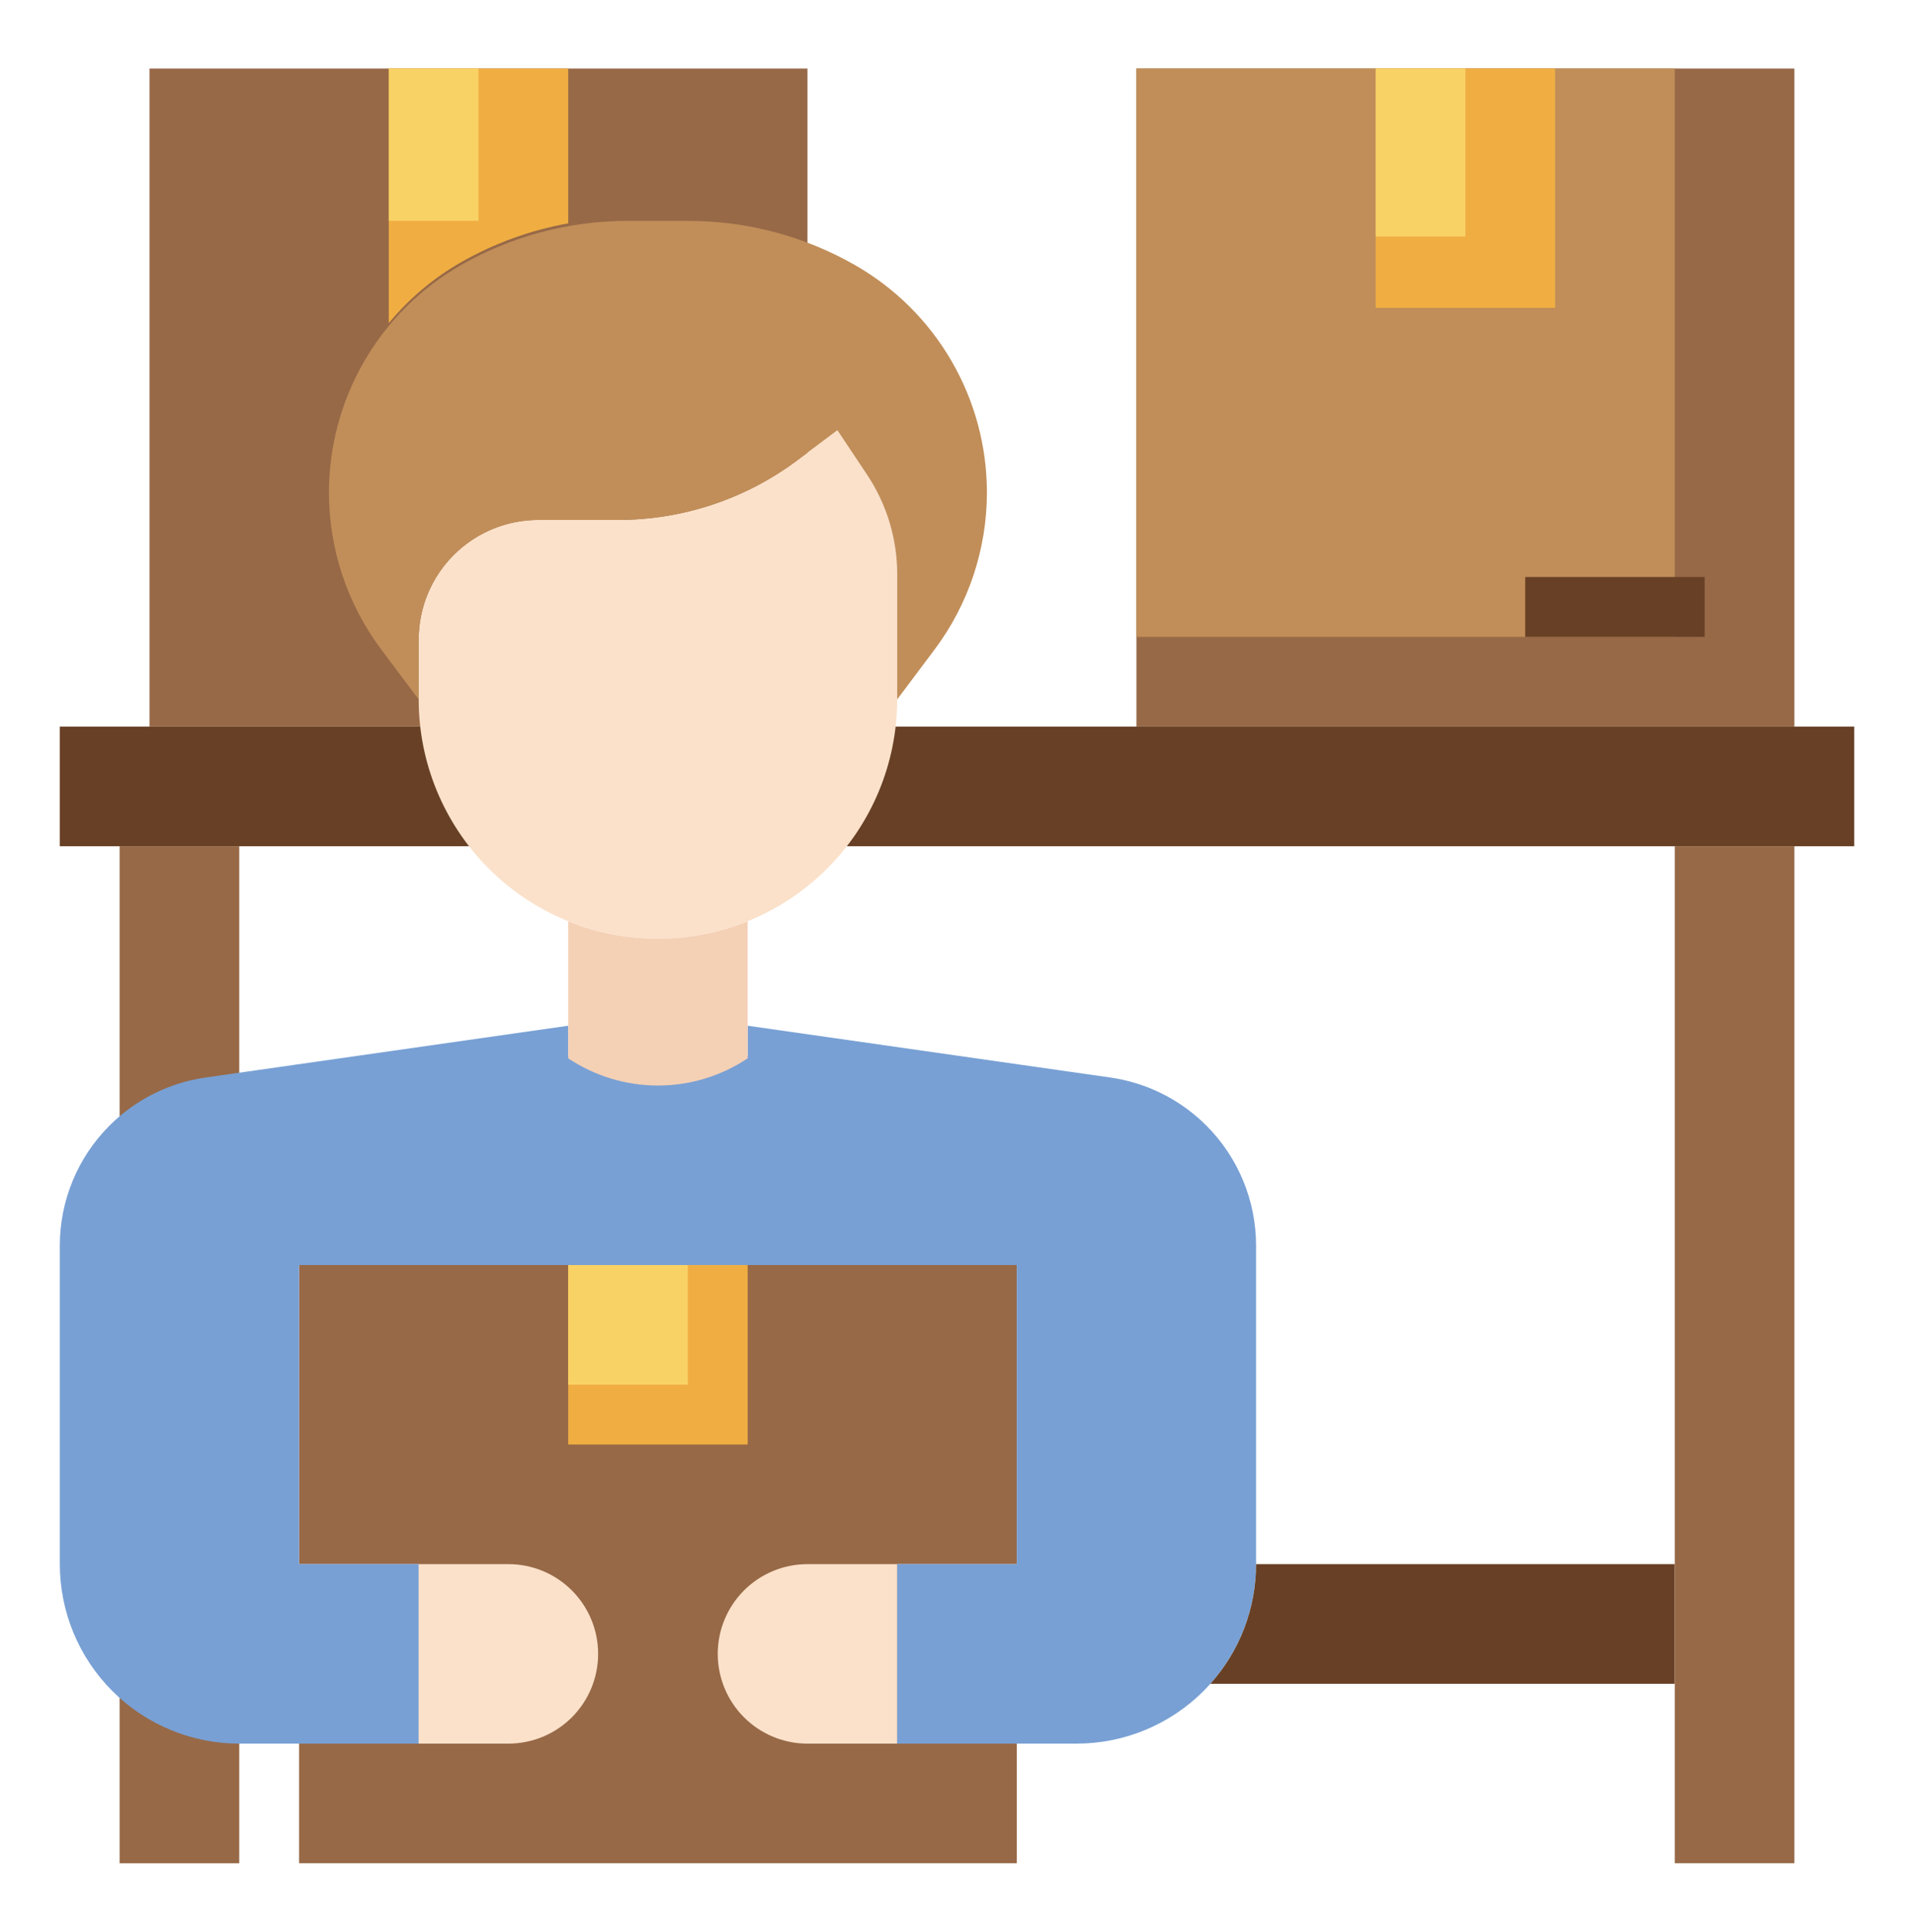 <svg width="110" height="111" viewBox="0 0 110 111" fill="none" xmlns="http://www.w3.org/2000/svg">
<path d="M65.312 3.938H103.125V41.75H65.312V3.938Z" fill="#976947"/>
<path d="M65.312 3.938H96.25V36.594H65.312V3.938Z" fill="#C18E59"/>
<path d="M13.75 98.469V107.063H6.875V95.839" fill="#976947"/>
<path d="M13.75 48.625V65.075L6.875 67.531V48.625H13.75Z" fill="#976947"/>
<path d="M58.438 100.188V107.062H17.188V100.188H24.062V89.875H17.188V72.688H58.438V89.875H51.562V100.188H58.438Z" fill="#976947"/>
<path d="M51.562 100.188V89.875H46.406C45.039 89.875 43.727 90.418 42.76 91.385C41.793 92.352 41.25 93.664 41.25 95.031C41.25 96.399 41.793 97.71 42.76 98.677C43.727 99.644 45.039 100.188 46.406 100.188H51.562Z" fill="#FBE1CA"/>
<path d="M51.562 100.188V89.875H58.438V72.688H17.188V89.875H24.062V100.188H13.75C11.015 100.187 8.392 99.101 6.458 97.167C4.524 95.233 3.438 92.61 3.438 89.875V71.572C3.438 68.985 4.465 66.504 6.294 64.675C7.787 63.182 9.723 62.213 11.813 61.914L32.656 58.938V60.656C34.183 61.675 35.977 62.219 37.812 62.219C39.648 62.219 41.442 61.675 42.969 60.656V58.938L63.812 61.914C65.902 62.213 67.838 63.182 69.331 64.675C71.16 66.504 72.188 68.985 72.188 71.572V89.875C72.188 92.61 71.101 95.233 69.167 97.167C67.233 99.101 64.61 100.187 61.875 100.188H51.562Z" fill="#78A0D4"/>
<path d="M96.25 96.75H69.561C71.255 94.861 72.191 92.412 72.188 89.875H96.25V96.75Z" fill="#674025"/>
<path d="M3.438 41.75H106.562V48.625H3.438V41.75Z" fill="#674025"/>
<path d="M8.594 3.938H46.406V41.75H8.594V3.938Z" fill="#976947"/>
<path d="M22.344 3.938V18.567C23.502 17.161 24.907 15.976 26.489 15.073C28.402 13.981 30.488 13.223 32.656 12.834V3.938H22.344Z" fill="#F0AE42"/>
<path d="M51.562 40.188V32.998C51.562 30.962 50.959 28.972 49.83 27.278L48.125 24.719L45.834 26.438C42.859 28.669 39.24 29.875 35.521 29.875H30.938C29.114 29.875 27.366 30.6 26.076 31.889C24.787 33.178 24.062 34.927 24.062 36.75V40.188C24.062 43.834 25.511 47.332 28.09 49.91C30.668 52.489 34.166 53.938 37.812 53.938C41.459 53.938 44.957 52.489 47.535 49.91C50.114 47.332 51.562 43.834 51.562 40.188Z" fill="#FBE1CA"/>
<path d="M51.562 40.188V32.998C51.562 30.962 50.959 28.972 49.83 27.278L48.125 24.719L45.834 26.438C42.859 28.669 39.24 29.875 35.521 29.875H30.938C29.114 29.875 27.366 30.599 26.076 31.889C24.787 33.178 24.062 34.927 24.062 36.75V40.188L21.916 37.326C19.962 34.721 18.906 31.553 18.906 28.297C18.907 25.645 19.609 23.04 20.941 20.746C22.273 18.452 24.187 16.551 26.489 15.235C29.404 13.569 32.704 12.693 36.061 12.693H39.564C42.921 12.691 46.22 13.566 49.136 15.23C51.439 16.546 53.354 18.448 54.685 20.743C56.017 23.038 56.719 25.644 56.719 28.297C56.719 31.553 55.663 34.721 53.709 37.326L51.562 40.188Z" fill="#C18E59"/>
<path d="M42.969 52.939V60.813C41.442 61.831 39.648 62.375 37.812 62.375C35.977 62.375 34.183 61.831 32.656 60.813V52.939C34.295 53.601 36.045 53.94 37.812 53.938C39.58 53.94 41.33 53.601 42.969 52.939Z" fill="#F4D0B5"/>
<path d="M32.656 72.688V83H42.969V72.688" fill="#F0AE42"/>
<path d="M32.656 72.688H39.531V79.562H32.656V72.688Z" fill="#F9D266"/>
<path d="M24.062 89.875H29.219C30.586 89.875 31.898 90.418 32.865 91.385C33.832 92.352 34.375 93.664 34.375 95.031C34.375 96.399 33.832 97.71 32.865 98.677C31.898 99.644 30.586 100.188 29.219 100.188H24.062" fill="#FBE1CA"/>
<path d="M79.062 3.938V17.688H89.375V3.938" fill="#F0AE42"/>
<path d="M87.656 33.156H97.969V36.594H87.656V33.156Z" fill="#674025"/>
<path d="M103.125 48.625V107.062H96.25V48.625" fill="#976947"/>
<path d="M79.062 3.938H84.219V13.588H79.062V3.938Z" fill="#F9D266"/>
<path d="M22.344 3.938H27.5V12.688H22.344V3.938Z" fill="#F9D266"/>
</svg>
